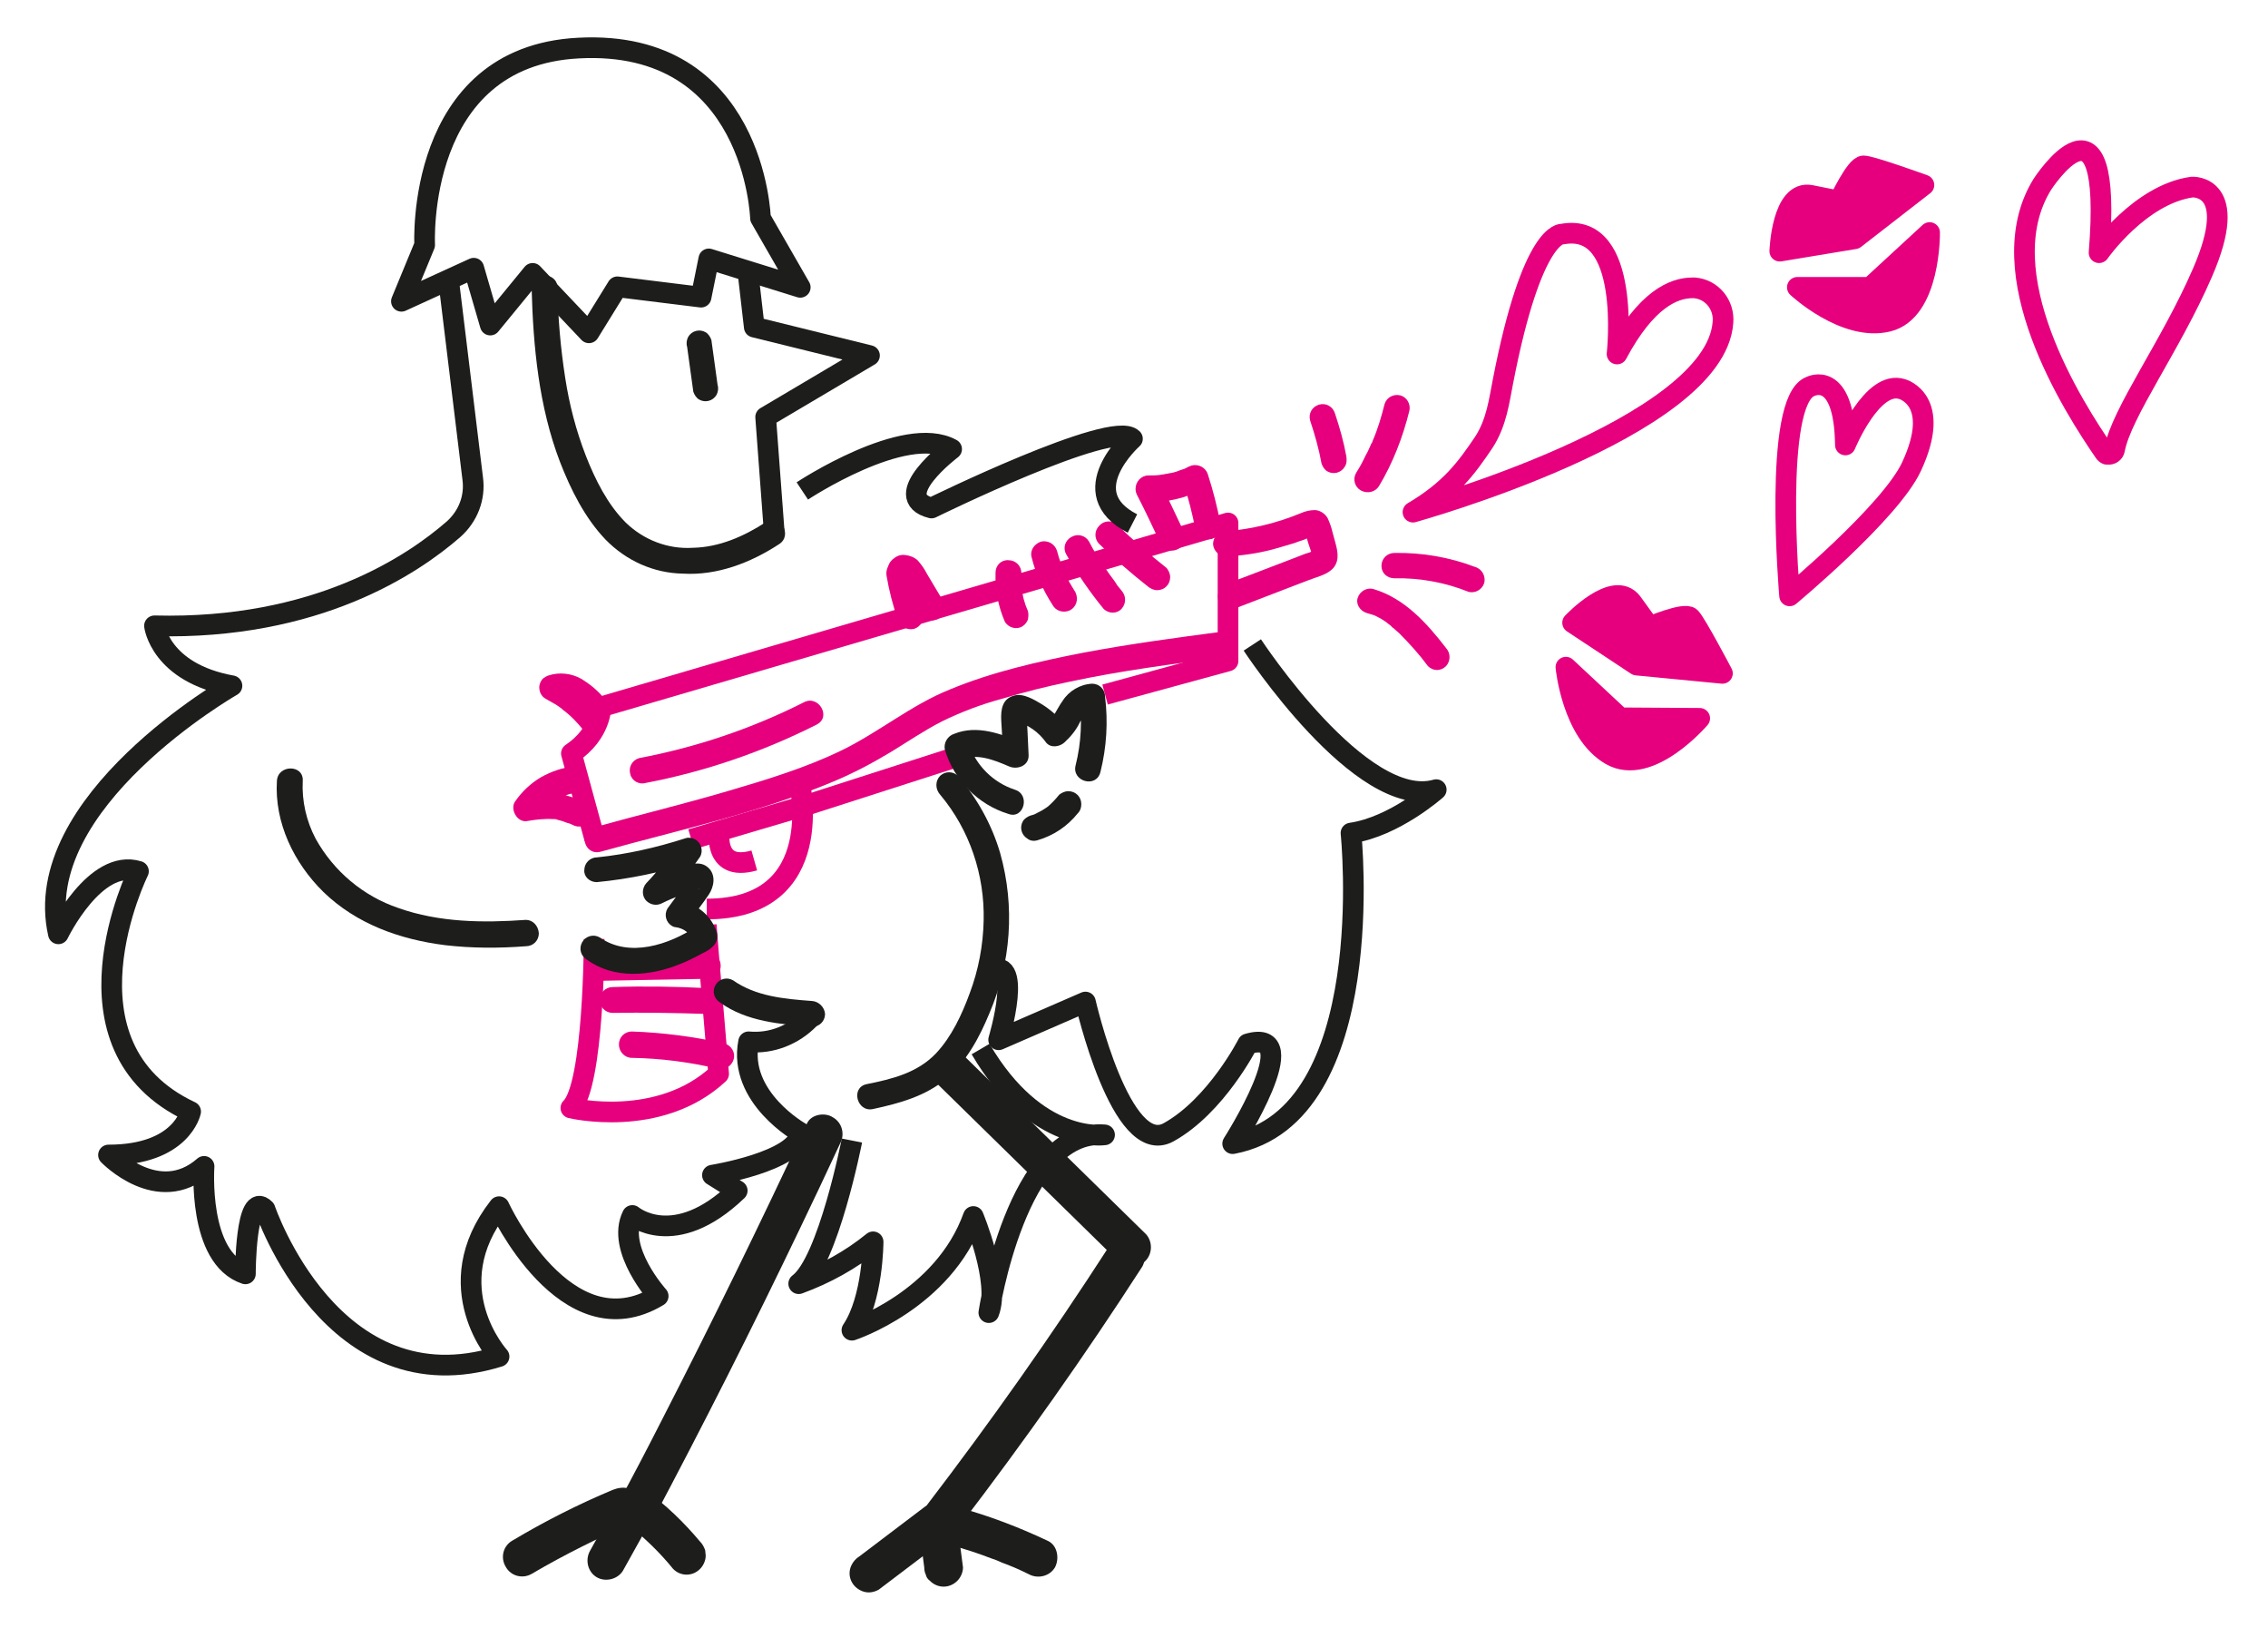 <?xml version="1.0" encoding="utf-8"?>
<!-- Generator: Adobe Illustrator 21.0.2, SVG Export Plug-In . SVG Version: 6.00 Build 0)  -->
<svg version="1.1" id="Calque_1" xmlns="http://www.w3.org/2000/svg" xmlns:xlink="http://www.w3.org/1999/xlink" x="0px" y="0px"
	 viewBox="0 0 439 315" style="enable-background:new 0 0 439 315;" xml:space="preserve">
<style type="text/css">
	.st0{fill:none;stroke:#E6007E;stroke-width:4;stroke-linejoin:round;}
	.st1{fill:#E6007E;stroke:#E6007E;stroke-width:4;stroke-linejoin:round;}
	.st2{fill:#E6007E;}
	.st3{fill:none;stroke:#1D1D1B;stroke-width:4;stroke-linejoin:round;}
	.st4{fill:#1D1D1B;}
</style>
<g id="Calque_3">
	<path class="st0" d="M273.5,99.1c0,0,58.5-16.2,60-36.7c0.3-3.4-2.1-6.4-5.5-6.7c-0.1,0-0.3,0-0.4,0c-3.7,0-9,2.3-14.6,12.8
		c0,0,2.9-25.7-10.6-23.2c0,0-5.8-0.9-11.5,28.6c-0.7,3.5-1.2,7.9-3.7,11.7C283.9,90.5,280.8,94.8,273.5,99.1z"/>
	<path class="st0" d="M407.4,87.6c-6-8.7-22.7-34.7-12.1-51.9c0,0,13.8-21.4,11,13.2c0,0,7.9-11.3,18-12.7c0,0,9.5-0.6,2,16.6
		c-6.1,14.1-15.7,27.1-17,34.2c-0.1,0.6-0.7,1-1.3,0.9C407.8,88,407.6,87.8,407.4,87.6z"/>
	<path class="st0" d="M346.4,115.3c0,0-3.3-37.7,4-40.5c0,0,6.6-3.5,6.8,11.3c0,0,5.2-12.7,11-10.8c0,0,7.8,2.1,1.8,15
		C365.9,99.1,346.4,115.3,346.4,115.3z"/>
	<path class="st1" d="M344.5,48.6c0,0,0.4-11.9,6-10.8l5.5,1.1c0,0,3.2-6.8,4.7-6.8s11.7,3.7,11.7,3.7l-13.4,10.4L344.5,48.6z"/>
	<path class="st1" d="M347.9,55.6H362L373.5,45c0,0,0.2,15.2-8.1,17.2S347.9,55.6,347.9,55.6z"/>
	<path class="st1" d="M304.4,120.5c0,0,8-8.5,11.5-3.9l3.4,4.7c0,0,6.8-2.9,7.9-1.8s6.2,10.8,6.2,10.8l-16.6-1.6L304.4,120.5z"/>
	<path class="st1" d="M303.1,129.1l10.5,9.8L329,139c0,0-9.7,11.4-17.2,7.1S303.1,129.1,303.1,129.1z"/>
	<path class="st0" d="M213.9,134.4l23.8-6.5v-26.7l-121.4,35.6c0,0,0.1,5.1-5.7,9l4.5,16.5"/>
	<line class="st0" x1="186.9" y1="145.9" x2="155.8" y2="155.9"/>
	<path class="st0" d="M154.7,151.1c0,0,5.9,24.8-17.9,24.8"/>
	<path class="st0" d="M139.3,160.1c0,0-1.7,8.8,6.7,6.4"/>
	<line class="st0" x1="155.8" y1="155.9" x2="133.8" y2="162.4"/>
	<path class="st0" d="M115,181.7c0,0,0,28.4-4.5,32.7c0,0,17.1,4.1,28.6-6.6l-2-23.7l-0.4-5.1"/>
	<path class="st2" d="M115.6,189.8l21.5-0.4c3.2,0,3.2-5,0-5l-21.5,0.4C112.4,184.9,112.4,189.9,115.6,189.8z"/>
	<path class="st2" d="M136.7,191.2c-6-0.3-12-0.4-18.1-0.2c-1.4,0-2.5,1.1-2.5,2.5s1.1,2.5,2.5,2.5c6-0.1,12,0,18.1,0.2
		c1.4,0,2.5-1.1,2.5-2.5S138.1,191.2,136.7,191.2z"/>
	<path class="st2" d="M122.3,204.7c5.6,0.1,11.1,0.8,16.6,2.1c1.3,0.3,2.7-0.4,3.1-1.8c0.4-1.3-0.4-2.7-1.8-3.1
		c-5.9-1.3-11.9-2.1-17.9-2.3c-1.4,0-2.5,1.1-2.5,2.5S120.9,204.7,122.3,204.7L122.3,204.7z"/>
	<path class="st2" d="M229.1,102.8c-1.5-3.2-3-6.4-4.6-9.5l-2.1,3.8c3.6,0.1,7.1-0.7,10.3-2.4l-3.7-1.5c1,3.1,1.8,6.2,2.4,9.3
		c0.4,1.3,1.7,2.1,3.1,1.8c1.3-0.4,2.1-1.7,1.7-3.1c-0.6-3.2-1.4-6.3-2.4-9.4c-0.4-1.3-1.8-2.1-3.2-1.7c-0.2,0.1-0.3,0.1-0.5,0.2
		l-1,0.5c-0.3,0.1,0.4-0.1-0.1,0l-0.6,0.2c-0.7,0.3-1.4,0.5-2.2,0.6c-0.3,0.1-0.7,0.1-1,0.2h-0.1c-0.2,0-0.4,0.1-0.6,0.1
		c-0.7,0.1-1.5,0.1-2.2,0.1c-1.4,0-2.5,1.2-2.5,2.6c0,0.4,0.1,0.8,0.3,1.2c1.6,3.1,3.1,6.3,4.6,9.5c0.7,1.2,2.2,1.6,3.4,0.9
		C229.4,105.5,229.8,104,229.1,102.8L229.1,102.8z"/>
	<path class="st2" d="M237.4,107.7c3-0.2,6-0.6,9-1.4c1.4-0.4,2.8-0.8,4.1-1.2c0.6-0.2,1.3-0.5,2-0.7c0.3-0.1,0.6-0.3,1-0.4l0.9-0.4
		c-0.2,0.1-0.4,0.1-0.5,0l-1.1-0.6c-0.1-0.1-0.3-0.9-0.2-0.3c0.1,0.3,0.1,0.6,0.2,0.9l0.4,1.4l0.5,1.5c0.1,0.3,0.2,0.6,0.3,0.9
		l0.4-0.8c0.1-0.1,0.1-0.1,0,0h-0.1c0.1,0,0.1,0-0.1,0c-0.5,0.2-0.9,0.4-1.4,0.5l-3.1,1.2c-4,1.5-8,3.1-12.1,4.6
		c-1.3,0.4-2.1,1.8-1.8,3.1c0.4,1.3,1.7,2.1,3.1,1.8l9.6-3.7l4.7-1.8c1.5-0.6,3.4-1,4.6-2.1c1.5-1.4,1.2-3.3,0.7-5.1l-0.6-2.2
		c-0.2-0.9-0.5-1.7-0.9-2.6c-0.5-0.9-1.4-1.5-2.4-1.6c-1,0-1.9,0.2-2.8,0.6c-4.6,1.9-9.5,3.1-14.5,3.5c-1.4,0-2.5,1.1-2.5,2.5
		C234.9,106.6,236,107.7,237.4,107.7z"/>
	<path class="st2" d="M266.9,94.1c2.7-4.5,4.6-9.4,5.9-14.6c0.3-1.3-0.5-2.7-1.8-3c-1.3-0.3-2.6,0.4-3,1.7c-0.6,2.4-1.3,4.8-2.3,7.1
		c0,0.1-0.3,0.8-0.2,0.4l-0.4,0.9c-0.2,0.5-0.5,1.1-0.8,1.6c-0.5,1.1-1.1,2.2-1.8,3.3c-0.7,1.2-0.3,2.7,0.9,3.4
		C264.7,95.6,266.2,95.2,266.9,94.1L266.9,94.1L266.9,94.1z"/>
	<path class="st2" d="M264.5,118.6c0.3,0.1,0.6,0.2,1,0.3l0.6,0.2c-0.2-0.1-0.3-0.1,0,0c0.6,0.3,1.2,0.6,1.8,1
		c0.3,0.2,0.6,0.4,0.8,0.6l0.4,0.3c0,0,0.5,0.4,0.2,0.2l0.2,0.2c0.2,0.1,0.3,0.2,0.5,0.4l0.8,0.7c2,2,3.9,4.1,5.6,6.4
		c1,1,2.5,1,3.5,0c0,0,0,0,0,0c0.9-1,0.9-2.5,0-3.5c-3.7-4.8-8-9.6-14-11.4c-1.3-0.4-2.7,0.4-3.1,1.7
		C262.4,116.8,263.2,118.2,264.5,118.6L264.5,118.6L264.5,118.6z"/>
	<path class="st2" d="M269.9,111.9c4.9-0.1,9.8,0.8,14.3,2.6c1.3,0.4,2.7-0.4,3.1-1.7c0.3-1.3-0.4-2.7-1.8-3.1
		c-5-1.9-10.3-2.8-15.6-2.7c-1.4,0-2.5,1.1-2.5,2.5S268.5,111.9,269.9,111.9z"/>
	<path class="st2" d="M260.6,88.3c-0.5-2.8-1.3-5.6-2.2-8.3c-0.4-1.3-1.7-2.1-3.1-1.7c-1.3,0.4-2.1,1.7-1.7,3.1
		c0.9,2.7,1.7,5.5,2.2,8.3c0.2,0.6,0.6,1.2,1.1,1.5c1.2,0.7,2.7,0.3,3.4-0.9C260.7,89.7,260.7,89,260.6,88.3z"/>
	<path class="st2" d="M116.3,164.8c15.1-4.2,30.6-7.5,45.1-13.6c3.8-1.6,7.4-3.5,10.9-5.6c3.3-2,6.5-4.2,10-6
		c3.7-1.8,7.6-3.3,11.7-4.4c4.3-1.3,8.7-2.4,13.1-3.3c9.8-2.1,19.8-3.4,29.7-4.7c1.4,0,2.5-1.1,2.5-2.5c0-1.4-1.1-2.5-2.5-2.5
		c-9.1,1.2-18.1,2.4-27.1,4.1c-8.7,1.7-17.6,3.7-25.8,7.1c-7.5,3-13.8,8.3-21,11.8c-7,3.4-14.6,5.7-22.1,7.9
		c-8.5,2.5-17.2,4.6-25.8,7C111.8,160.9,113.1,165.7,116.3,164.8L116.3,164.8z"/>
	<path class="st2" d="M171.6,111.4c0.5,2.9,1.2,5.7,2.2,8.5c0.4,1.3,1.7,2.1,3.1,1.8c1.3-0.4,2.1-1.7,1.8-3.1l0,0
		c-1-2.8-1.7-5.6-2.2-8.5c-0.2-0.6-0.6-1.2-1.1-1.5c-0.6-0.3-1.3-0.4-1.9-0.3c-0.6,0.2-1.2,0.6-1.5,1.1
		C171.6,110.1,171.5,110.8,171.6,111.4L171.6,111.4z"/>
	<path class="st2" d="M175.4,112.2c0.1-0.1,0.2-0.1,0.3-0.2l-0.6,0.3c0.1,0,0.1-0.1,0.2-0.1l-0.7,0.1c0.1,0,0.3,0,0.4,0l-0.7-0.1
		l0.3,0.1l-0.6-0.2c0.1,0.1,0.3,0.1,0.4,0.2l-0.5-0.4c0.2,0.1,0.3,0.3,0.4,0.4l-0.4-0.5c0.4,0.5,0.7,1.1,1,1.6l1.1,1.8l2.1,3.5
		c0.6,1.2,2.1,1.7,3.4,1.1c1.2-0.6,1.7-2.1,1.1-3.4c0-0.1-0.1-0.2-0.1-0.2l-3.1-5.2c-0.5-1-1.1-1.8-1.8-2.6c-0.7-0.6-1.5-0.9-2.4-1
		c-0.7-0.1-1.5,0.1-2.1,0.6c-0.5,0.3-1,0.9-1.1,1.5c-0.4,1.3,0.4,2.7,1.8,3.1C174.2,112.7,174.9,112.6,175.4,112.2L175.4,112.2z"/>
	<path class="st2" d="M116.3,137.5c-2.2-2.7-5-4.9-8.1-6.6l-0.6,4.6c0.3-0.1,0.7-0.2,1-0.3l-0.7,0.1c0.5-0.1,0.9-0.1,1.4,0l-0.7-0.1
		c0.5,0.1,1,0.2,1.5,0.4l-0.6-0.3c0.4,0.2,0.8,0.4,1.2,0.7l0.2,0.2c0,0,0.4,0.3,0.1,0.1s0,0,0.1,0.1l0.3,0.2c0.7,0.6,1.4,1.3,2,2
		c1,1,2.6,1,3.5,0c1-1,1-2.6,0-3.5c-1.2-1.5-2.7-2.7-4.3-3.7c-1.9-1.1-4.3-1.4-6.4-0.7c-0.4,0.1-0.8,0.4-1.1,0.6
		c-0.4,0.4-0.6,0.9-0.7,1.4c-0.1,1,0.3,2,1.2,2.5c0.7,0.4,1.4,0.8,2.1,1.2c0.3,0.2,0.6,0.4,1,0.7l0.2,0.2c0,0,0.4,0.3,0.1,0.1
		s0,0,0,0l0.3,0.2c1.3,1,2.4,2.2,3.4,3.4c1,1,2.6,1,3.5,0c0.5-0.5,0.7-1.1,0.7-1.8C117,138.6,116.8,137.9,116.3,137.5L116.3,137.5z"
		/>
	<path class="st2" d="M111.2,148.3c-2.3,0.2-4.5,1-6.5,2.1c-2,1.2-3.7,2.8-5,4.7c-1,1.4,0.3,4,2.2,3.8c1.7-0.3,3.4-0.5,5.2-0.4h0.3
		c0.3,0,0.2,0-0.1,0c0.2,0,0.4,0,0.5,0.1c0.4,0.1,0.8,0.2,1.1,0.3s0.7,0.3,1.1,0.4c0.5,0.2-0.4-0.2,0.1,0l0.7,0.3
		c1.2,0.7,2.7,0.3,3.4-0.9c0.7-1.2,0.3-2.7-0.9-3.4c-1.8-0.9-3.8-1.5-5.8-1.8c-1.9-0.1-3.7,0.1-5.5,0.4l2.1,3.8
		c0.1-0.1,0.1-0.2,0.2-0.2c-0.1,0.1-0.3,0.4-0.1,0.1s0.3-0.4,0.5-0.5c0.3-0.3,0.6-0.6,0.9-1l0.5-0.4c0.1-0.1,0.2-0.1,0.2-0.2
		c-0.4,0.4-0.2,0.2-0.1,0.1c0.4-0.3,0.7-0.5,1.1-0.7s0.7-0.4,1.1-0.6l0.4-0.2c0.3-0.1-0.5,0.2-0.2,0.1l0.6-0.2
		c0.4-0.1,0.8-0.3,1.3-0.4c0.2-0.1,0.5-0.1,0.7-0.1h0.3c0.3-0.1-0.7,0.1-0.1,0c0.7,0,1.3-0.3,1.8-0.7c0.5-0.5,0.7-1.1,0.7-1.8
		C113.7,149.6,112.6,148.1,111.2,148.3L111.2,148.3z"/>
	<path class="st2" d="M192.7,110.8c-0.1,3.3,0.5,6.5,1.8,9.5c0.7,1.2,2.3,1.6,3.4,0.9c0.5-0.3,1-0.9,1.1-1.5
		c0.1-0.7,0.1-1.3-0.2-1.9c0-0.1-0.1-0.2-0.1-0.3l0.2,0.6c-0.6-1.4-1-2.9-1.2-4.5l0.1,0.7c-0.2-1.1-0.2-2.3-0.1-3.4
		c0-1.4-1.1-2.5-2.5-2.5C193.8,108.3,192.7,109.4,192.7,110.8L192.7,110.8z"/>
	<path class="st2" d="M199.7,107.9c0.8,3.2,2.2,6.3,4,9.1c0.6,1.2,2.1,1.7,3.4,1.1c1.2-0.6,1.7-2.1,1.1-3.4c0-0.1-0.1-0.2-0.1-0.2
		c-0.8-1.3-1.6-2.6-2.2-4c-0.1-0.2-0.3-0.7,0,0c-0.1-0.2-0.2-0.4-0.2-0.6c-0.1-0.4-0.3-0.7-0.4-1.1c-0.3-0.7-0.5-1.5-0.7-2.2
		c-0.4-1.3-1.7-2.1-3.1-1.8C200.1,105.3,199.3,106.6,199.7,107.9L199.7,107.9z"/>
	<path class="st2" d="M206.4,107.3c2.1,3.7,4.5,7.2,7.2,10.5c1,1,2.6,1,3.5,0c0.9-1,0.9-2.5,0-3.5l-0.9-1.1c-0.2-0.2-0.1,0,0.1,0.1
		c-0.1-0.1-0.2-0.2-0.2-0.3l-0.4-0.6c-0.6-0.8-1.2-1.6-1.8-2.5c-1.1-1.6-2.2-3.3-3.1-5.1c-0.7-1.2-2.2-1.6-3.4-0.9
		C206.1,104.6,205.7,106.1,206.4,107.3L206.4,107.3L206.4,107.3z"/>
	<path class="st2" d="M212.7,105.2c3,2.9,6.2,5.7,9.5,8.3c0.5,0.4,1.1,0.7,1.8,0.7c1.4,0,2.5-1.1,2.5-2.5c0-0.7-0.3-1.3-0.7-1.8
		c-3.3-2.6-6.5-5.4-9.5-8.3c-1-1-2.6-0.9-3.5,0.1C211.8,102.7,211.8,104.2,212.7,105.2L212.7,105.2z"/>
	<path class="st2" d="M125,151.5c11.5-2.2,22.6-6,33.1-11.3c2.9-1.5,0.3-5.8-2.5-4.3c-10.1,5.1-20.8,8.7-31.9,10.8
		c-1.3,0.4-2.1,1.7-1.7,3.1C122.3,151.1,123.7,151.9,125,151.5z"/>
	<path class="st3" d="M86.9,54.8l4.6,37.8c0.5,3.7-0.9,7.3-3.7,9.8c-7.9,6.9-26.6,19.5-57.9,18.7c0,0,1.1,9.1,15,11.6
		c0,0-39.4,22.5-33.6,48c0,0,7.1-14.7,15.5-12.1c0,0-16.8,33.9,10.1,46.5c0,0-1.7,8.4-15.9,8.4c0,0,9.6,10,18.5,2.2
		c0,0-1.3,17.7,8,20.8c0,0,0-16.4,3.8-12.5c0,0,13,38.5,45.3,28.5c0,0-12.2-13.4,0-29c0,0,12.9,28.1,30.8,17.3c0,0-8.2-9.1-5-15.6
		c0,0,8.1,6.9,20.3-4.8l-4.8-3c0,0,16.3-2.6,17.1-8.2c0,0-12.2-6.8-10.1-17.6c4.4,0.4,8.7-1.3,11.8-4.5"/>
	<path class="st3" d="M149.9,103.5"/>
	<polyline class="st3" points="144.8,52.9 146,63.3 168.3,68.8 148.2,80.7 149.9,103.5 	"/>
	<path class="st3" d="M112,9.3c-31.7,1.6-29.8,38.1-29.8,38.1l-4.5,10.9l14-6.4l3.2,11l8.2-10L114,64.4l5.5-8.9l16.2,2l1.5-7.4
		l17.7,5.5l-7.7-13.4C147.2,42.1,146.1,7.5,112,9.3z"/>
	<path class="st4" d="M133,67.1l1.2,8.7c0.2,0.6,0.6,1.2,1.1,1.5c1.2,0.7,2.7,0.3,3.4-0.9c0.3-0.6,0.4-1.3,0.2-1.9l-1.2-8.7
		c-0.2-0.6-0.6-1.2-1.1-1.5c-1.2-0.7-2.7-0.3-3.4,0.9C132.9,65.8,132.8,66.5,133,67.1z"/>
	<path class="st4" d="M102.9,55.7c0.3,11.4,1.4,23,5.5,33.7c2.1,5.4,4.8,10.8,8.8,15c4,4.1,9.3,6.5,15,6.6
		c6.6,0.4,13.1-2.1,18.6-5.7c2.7-1.7,0.2-6.1-2.5-4.3c-4.3,2.8-9.1,4.9-14.2,5c-4.8,0.3-9.5-1.5-13-4.9c-3.5-3.5-5.9-8.3-7.7-12.9
		c-1.9-4.9-3.2-9.9-4-15.1c-0.9-5.8-1.4-11.6-1.5-17.4C107.9,52.5,102.9,52.5,102.9,55.7z"/>
	<path class="st4" d="M157.2,193.7c-5.4-0.4-10.9-0.9-15.3-4c-1.2-0.7-2.7-0.3-3.4,0.9c-0.7,1.2-0.3,2.7,0.9,3.4
		c5.1,3.7,11.7,4.2,17.8,4.7c1.4,0,2.5-1.1,2.5-2.5C159.6,194.9,158.5,193.8,157.2,193.7L157.2,193.7z"/>
	<path class="st4" d="M115.5,170.7c6.3-0.6,12.5-1.9,18.5-3.8l-2.8-3.7c-1.8,2.7-3.8,5.3-6.1,7.7c-0.9,1-0.9,2.6,0.1,3.5
		c0.8,0.7,1.9,0.9,2.9,0.4c1.2-0.6,2.4-1.1,3.7-1.6c0.6-0.2,1.3-0.5,1.9-0.7l1-0.3l0.4-0.1c0.3-0.1,0.4-0.1,0.1,0l-1.2-0.3
		c-0.5-0.3-0.8-0.8-0.8-1.4c0,0,0-0.1,0-0.1c0.1-0.1-0.2,0.3-0.2,0.4c-0.4,0.6-0.9,1.1-1.3,1.7l-2.5,3.4c-0.7,1.2-0.3,2.7,0.9,3.4
		c0.2,0.1,0.4,0.2,0.6,0.2c0.8,0.1,1.6,0.4,2.2,0.9c0.2,0.2,0.4,0.4,0.6,0.6c0.1,0.1,0.2,0.3,0.2,0.4c0.2,0.4,0.1,0.6,0.1,0l0.3-1.3
		l-0.2,0.2l0.9-0.9c-5.3,3.5-13,6.1-18.7,2.1c-1.2-0.7-2.7-0.3-3.4,0.9c-0.7,1.2-0.3,2.7,0.9,3.4c5.2,3.8,12.2,3.2,17.9,0.9
		c1.6-0.6,3.1-1.4,4.6-2.2c0.9-0.4,1.6-0.9,2.2-1.6c0.6-0.8,0.7-1.9,0.3-2.8c-1.1-2.9-3.6-5-6.7-5.5l1.5,3.7
		c1.3-1.7,2.6-3.3,3.8-5.1c1-1.5,1.4-3.7,0-5.1c-1.7-1.7-4-0.6-5.8,0.1s-3.9,1.6-5.8,2.5l3,3.9c2.5-2.7,4.8-5.6,6.9-8.7
		c0.7-1.2,0.2-2.8-1-3.4c-0.6-0.3-1.2-0.4-1.8-0.2c-5.6,1.8-11.3,3.1-17.1,3.7c-1.4,0-2.5,1.1-2.5,2.5
		C113,169.6,114.1,170.7,115.5,170.7z"/>
	<path class="st4" d="M196.4,152.8c-4.2-1.4-7.5-4.7-8.9-8.9l-1.7,3.1c3.2-1.3,6.5,0,9.5,1.3c1.6,0.7,3.9-0.1,3.8-2.2l-0.2-4.3
		l-0.1-1.9c0-0.4,0-0.8-0.1-1.2c0-0.1,0-0.3,0-0.4c0-0.4-0.1-0.2-0.3,0.6l-1.1,0.6c-0.6,0.2-0.2,0,0.1,0.2s0.5,0.2,0.8,0.4
		c0.6,0.3,1.1,0.6,1.7,1c1,0.7,1.9,1.6,2.6,2.6c0.9,1.1,2.6,0.8,3.5,0c1.2-1.1,2.3-2.4,3-3.9c0.5-0.9,1.3-2.4,2.4-2.5l-2.5-2.5
		c0.6,4.4,0.4,8.9-0.7,13.3c-0.8,3.1,4,4.5,4.8,1.3c1.2-4.8,1.5-9.7,0.9-14.6c0-1.4-1.1-2.5-2.5-2.5c-2.3,0.1-4.5,1.4-5.7,3.3
		c-1.1,1.5-1.7,3.3-3.2,4.5h3.5c-1.2-1.5-2.7-2.8-4.3-3.8c-1.5-0.9-3.6-2.2-5.4-1.7c-2.3,0.6-2.6,2.7-2.5,4.8l0.4,6.6l3.8-2.2
		c-4.1-1.8-8.9-3.6-13.3-1.8c-1.3,0.4-2.1,1.8-1.8,3.1c1.8,5.9,6.4,10.6,12.3,12.4C198.2,158.6,199.5,153.7,196.4,152.8L196.4,152.8
		z"/>
	<path class="st4" d="M200.8,162.6c3.1-0.9,5.8-2.7,7.8-5.2c0.5-0.5,0.7-1.1,0.7-1.8c0-1.4-1.1-2.5-2.5-2.5c0,0,0,0,0,0
		c-0.7,0-1.3,0.3-1.8,0.7c-0.7,0.9-1.5,1.7-2.3,2.4l0.5-0.4c-0.9,0.7-1.9,1.3-2.9,1.7l0.6-0.2c-0.5,0.2-0.9,0.4-1.4,0.5
		c-0.6,0.2-1.2,0.6-1.5,1.1c-0.7,1.2-0.3,2.7,0.9,3.4C199.4,162.7,200.1,162.8,200.8,162.6L200.8,162.6z"/>
	<path class="st4" d="M156.2,217.4c-9,19.3-18.4,38.5-28.1,57.4c-2.7,5.3-5.5,10.7-8.4,16c-1,1.8-0.4,4.1,1.3,5.1
		c1.8,1,4.1,0.4,5.1-1.3c10-18.8,19.6-37.8,28.8-57c2.6-5.4,5.2-10.9,7.7-16.3c1-1.8,0.4-4.1-1.4-5.1
		C159.7,215.2,157,215.6,156.2,217.4L156.2,217.4z"/>
	<path class="st4" d="M119.6,290.4l-5.4,9.7c-1,1.8-0.4,4.1,1.3,5.1s4.1,0.4,5.1-1.3l5.4-9.7c1-1.8,0.4-4.1-1.3-5.1
		S120.7,288.6,119.6,290.4z"/>
	<path class="st4" d="M118.6,288.3c-6.7,2.8-13.2,6.1-19.4,9.8c-1.8,1-2.4,3.3-1.3,5.1c1,1.8,3.3,2.4,5.1,1.3
		c6.3-3.7,12.8-6.9,19.4-9.8c1.8-0.8,2.4-3.6,1.3-5.1C122.6,287.8,120.6,287.5,118.6,288.3z"/>
	<path class="st4" d="M121.3,294.9l1,0.7l-0.8-0.6c3.2,2.5,6.2,5.4,8.8,8.6c0.7,0.7,1.6,1.1,2.6,1.1c1,0,1.9-0.4,2.6-1.1
		c0.7-0.7,1.1-1.7,1.1-2.6l-0.1-1c-0.2-0.6-0.5-1.2-1-1.7c-3.1-3.7-6.6-7.1-10.5-9.9c-0.9-0.5-1.9-0.6-2.9-0.4
		c-0.9,0.3-1.7,0.9-2.2,1.7c-0.5,0.9-0.6,1.9-0.4,2.9l0.4,0.9C120.2,294.1,120.7,294.5,121.3,294.9L121.3,294.9z"/>
	<path class="st4" d="M181.6,209.9l34.9,34.2c1.5,1.4,3.9,1.3,5.3-0.2c1.3-1.4,1.3-3.7,0-5.1l-34.9-34.2c-1.5-1.4-3.9-1.3-5.3,0.2
		C180.3,206.3,180.3,208.5,181.6,209.9L181.6,209.9z"/>
	<path class="st4" d="M214.6,241.3c-11.1,17.2-22.9,33.9-35.3,50.1c-1.2,1.6-0.2,4.2,1.4,5.1c1.9,1.1,3.9,0.3,5.1-1.3
		c12.4-16.2,24.2-32.9,35.3-50.1c1-1.8,0.4-4.1-1.3-5.1S215.6,239.5,214.6,241.3z"/>
	<path class="st4" d="M179.1,291.5l-12.8,9.7c-0.8,0.5-1.4,1.3-1.7,2.2c-0.6,2,0.6,4,2.6,4.6c0,0,0,0,0,0c1,0.3,2,0.1,2.9-0.4
		l12.8-9.7c0.8-0.5,1.4-1.3,1.7-2.2c0.3-1,0.1-2-0.4-2.9c-0.5-0.8-1.3-1.5-2.2-1.7C181,290.8,180,291,179.1,291.5L179.1,291.5z"/>
	<path class="st4" d="M178,296.4l0.9,6.9c0,0.5,0.1,1,0.3,1.4c0.1,0.5,0.4,0.9,0.8,1.2c1.5,1.5,3.8,1.5,5.3,0c0,0,0,0,0,0
		c0.7-0.7,1.1-1.7,1.1-2.6l-0.9-6.9c0-1-0.4-1.9-1.1-2.7c-1.5-1.5-3.8-1.5-5.3,0c0,0,0,0,0,0C178.3,294.5,177.9,295.4,178,296.4z"/>
	<path class="st4" d="M184,299c2.7,0.7,5.4,1.6,8,2.6c0.7,0.2,1.3,0.5,2,0.8l0.8,0.3c0.2,0.1,1.4,0.5,0.5,0.2
		c1.3,0.5,2.6,1.1,3.8,1.7c1.8,1,4.1,0.4,5.1-1.3c0.9-1.7,0.5-4.2-1.3-5.1c-5.5-2.6-11.2-4.8-17-6.4c-2-0.6-4.1,0.6-4.6,2.6
		S182,298.4,184,299L184,299z"/>
	<path class="st3" d="M155.3,95c0,0,19.8-13.1,28.9-8.1c0,0-12.3,9.3-3.9,11.4c0,0,35-17.2,38.9-13.4c0,0-11.7,10.4,0,16.4"/>
	<path class="st4" d="M182,153.8c5.7,6.8,8.6,15.5,8.4,24.3c-0.1,4.8-1,9.6-2.7,14.1c-1.5,4.1-3.5,8.4-6.5,11.6
		c-3.6,3.8-8.5,5-13.5,6c-3.1,0.7-1.8,5.5,1.3,4.8c5.1-1.1,10.2-2.5,14.2-5.9c3.9-3.3,6.4-8,8.3-12.6c4.2-9.8,5-20.7,2.1-31
		c-1.6-5.5-4.4-10.5-8.1-14.9c-1-1-2.5-1-3.5-0.1C181,151.1,181,152.7,182,153.8C182,153.7,182,153.7,182,153.8L182,153.8z"/>
	<path class="st3" d="M164.9,220.7c0,0-4.6,23.5-10.3,27.7c5.2-1.9,10.1-4.6,14.4-8.1c0,0,0,11-4.1,17.1c0,0,17.7-5.8,23.5-22
		c0,0,5.3,12.7,3,18.6c0,0,5.4-35.8,22.4-34.4c0,0-13.1,2-24-16.6"/>
	<path class="st4" d="M101.8,178c-8.3,0.6-16.8,0.5-24.7-2.3c-6.8-2.3-12.5-7.1-16-13.4c-1.8-3.4-2.7-7.3-2.5-11.2
		c0.2-3.2-4.8-3.2-5,0c-0.5,8.1,3.3,15.9,9,21.5c6.4,6.2,14.8,9.2,23.6,10.3c5.2,0.6,10.4,0.6,15.6,0.2c1.4,0,2.5-1.1,2.5-2.5
		C104.2,179.1,103.1,178,101.8,178L101.8,178z"/>
	<path class="st3" d="M242.4,124.8c0,0,21.1,32.2,35.6,28c0,0-8.1,7.2-16.5,8.4c0,0,5.7,54.7-22.9,60.1c0,0,14.5-22.7,2.9-19.3
		c0,0-6.1,12-15.3,17.1s-16.1-25.2-16.1-25.2l-16.8,7.3c0,0,5.2-17.3-2.3-13.1"/>
</g>
</svg>
